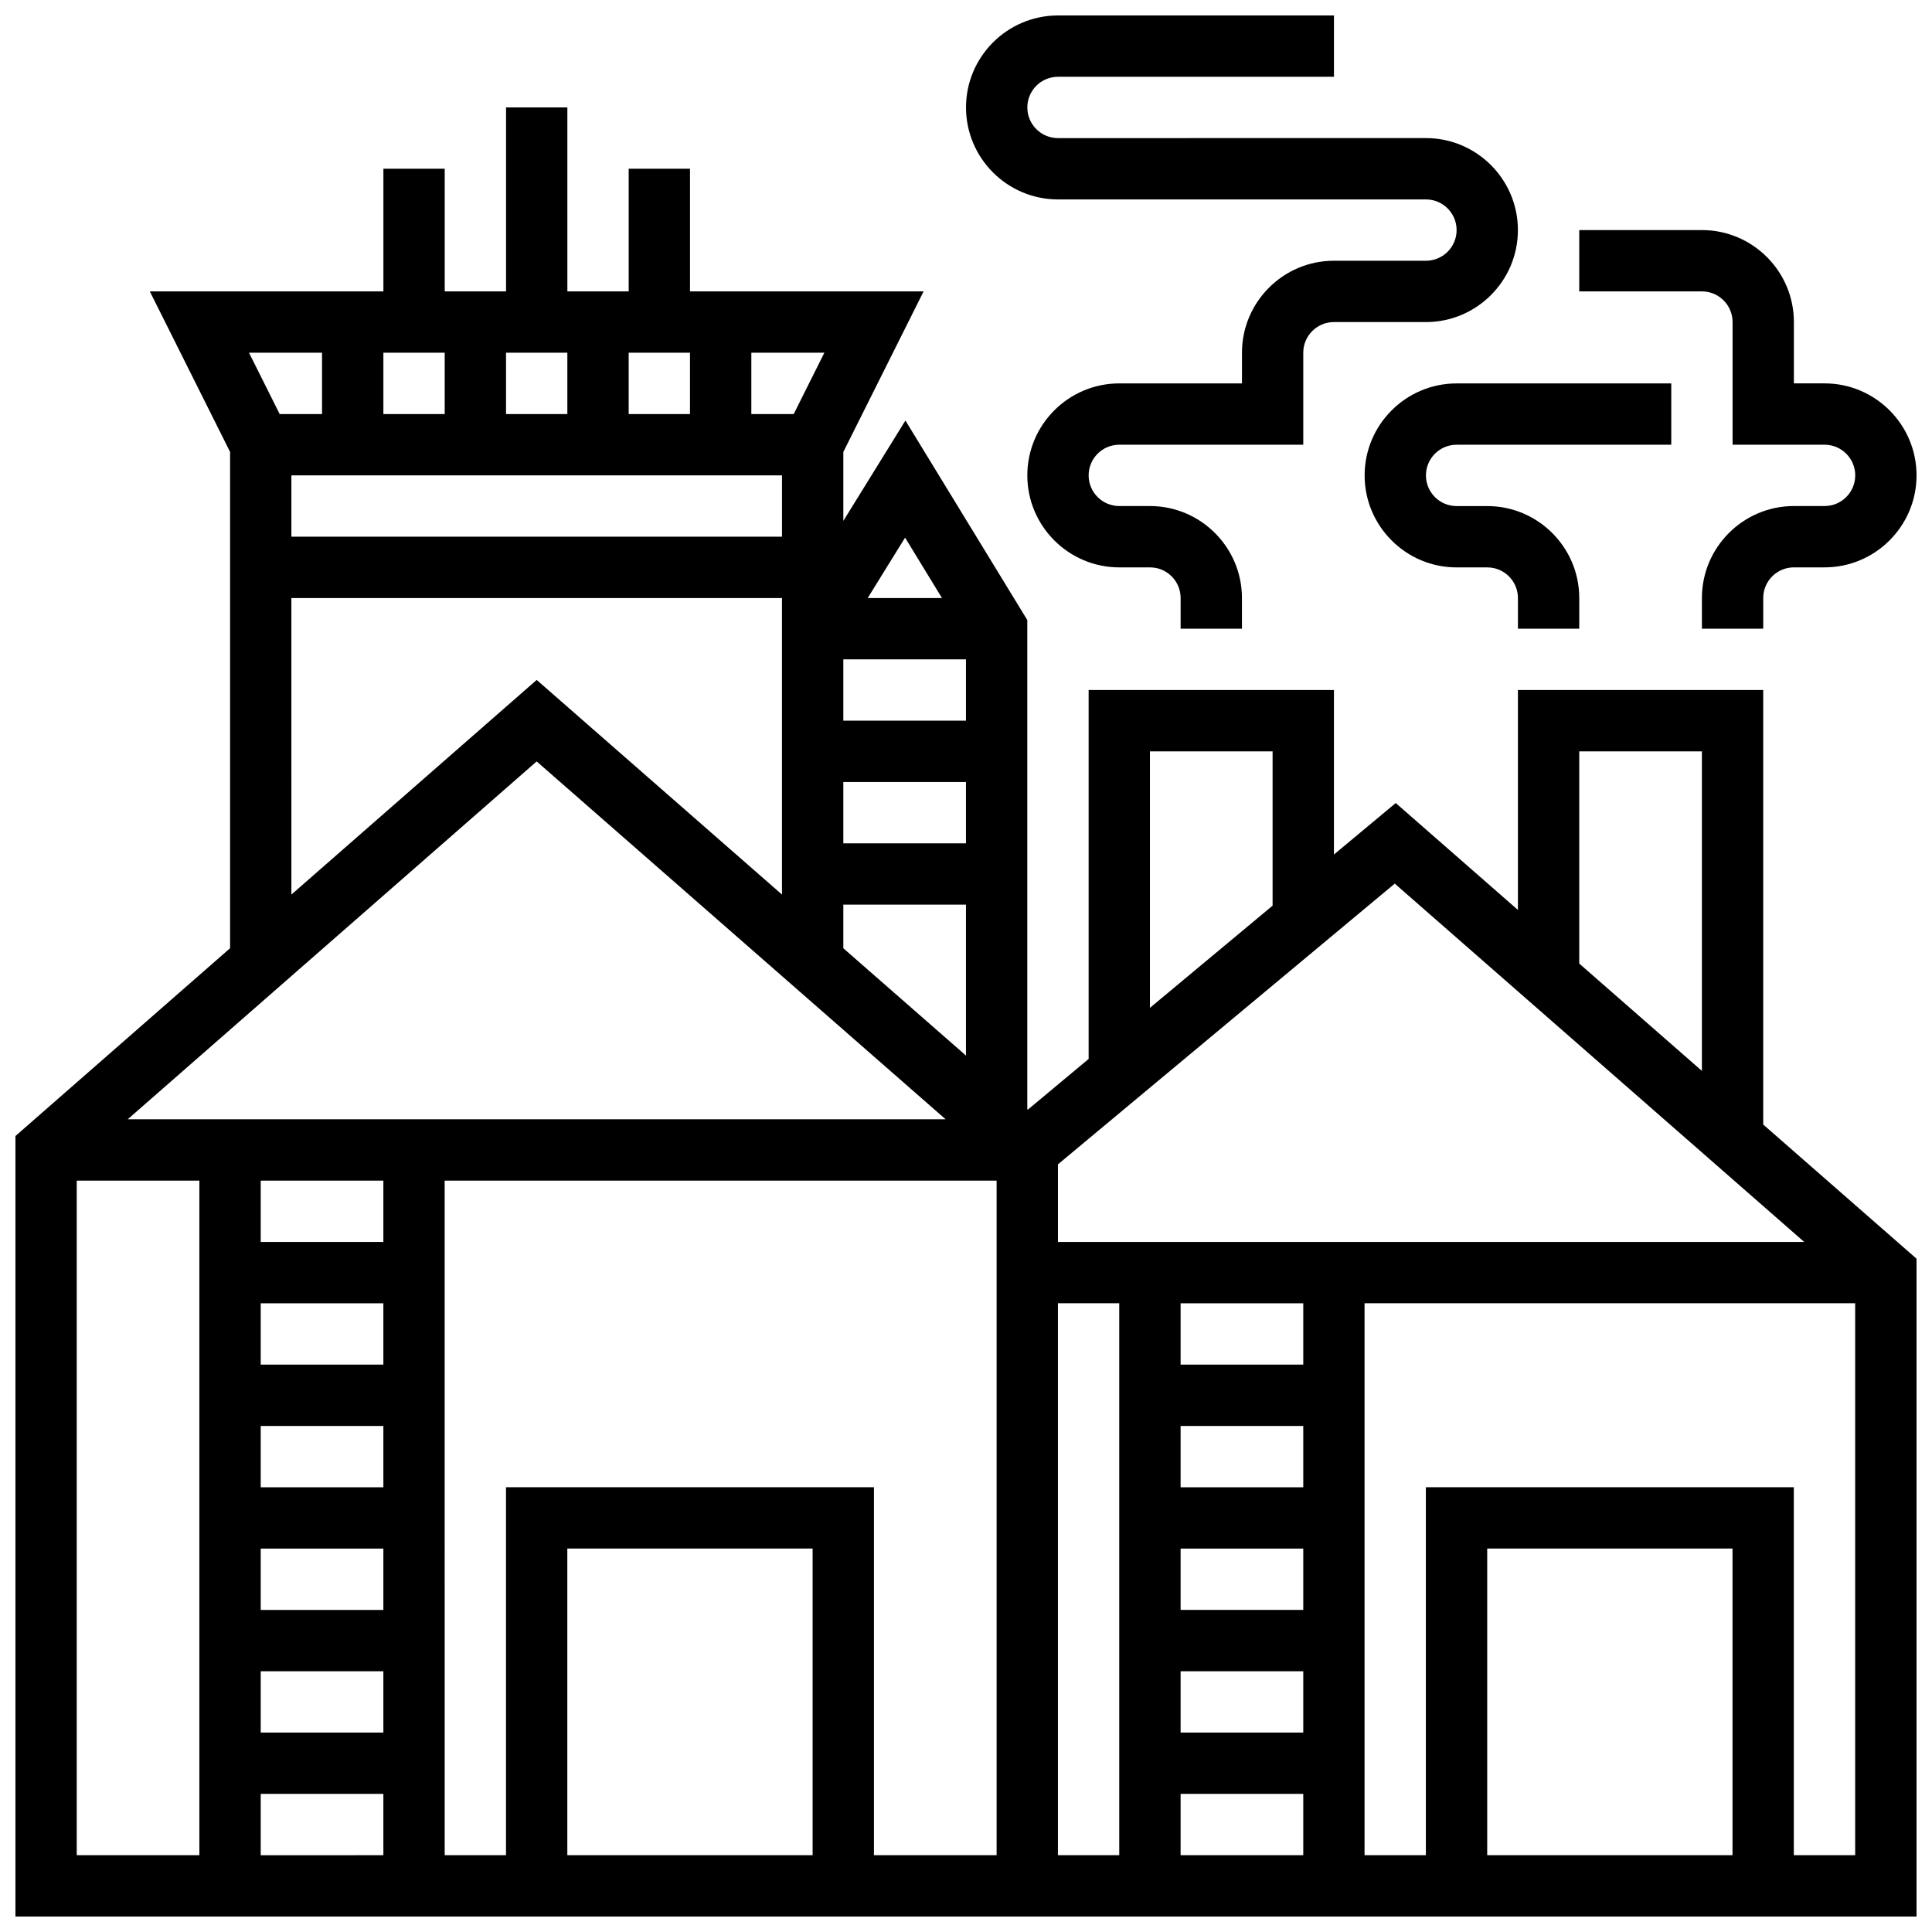 <?xml version="1.0" encoding="UTF-8"?>
<!-- Uploaded to: SVG Repo, www.svgrepo.com, Generator: SVG Repo Mixer Tools -->
<svg width="800px" height="800px" version="1.1" viewBox="144 144 512 512" xmlns="http://www.w3.org/2000/svg">
 <defs>
  <clipPath id="c">
   <path d="m148.09 172h503.81v479.9h-503.81z"/>
  </clipPath>
  <clipPath id="b">
   <path d="m562 204h89.902v107h-89.902z"/>
  </clipPath>
  <clipPath id="a">
   <path d="m400 148.09h147v162.91h-147z"/>
  </clipPath>
 </defs>
 <g clip-path="url(#c)">
  <path d="m611.27 326.86h-65.008v58.281l-32.375-28.328-16.379 13.645v-43.598h-65.008v97.773l-16.121 13.441-0.133-0.113v-129.64l-32.301-52.875-16.453 26.59v-18.266l21.273-42.551h-61.906v-32.504h-16.25v32.504h-16.25l-0.004-48.754h-16.25v48.754h-16.25l-0.004-32.504h-16.25v32.504h-61.902l21.273 42.547v131.52l-56.883 49.773v206.84h503.81v-174.33l-40.629-35.551zm-48.754 16.254h32.504v84.68l-32.504-28.441zm-113.77 0h32.504v40.891l-32.504 27.082zm64.879 35.055 108.51 94.961h-197.77v-20.566zm-24.25 224.98h-32.504v-16.25h32.504zm0-32.504h-32.504v-16.25h32.504zm0-32.504h-32.504v-16.25h32.504zm-32.504 81.258h32.504v16.25h-32.504zm32.504-113.76h-32.504v-16.25h32.504zm-243.78 97.512h-32.504v-16.25h32.504zm0-32.504h-32.504v-16.25h32.504zm0-32.504h-32.504v-16.25h32.504zm0-32.504h-32.504v-16.25h32.504zm-32.504 113.76h32.504v16.25l-32.504 0.004zm32.504-146.27h-32.504v-16.25h32.504zm-67.754-32.504 108.38-94.84 108.38 94.84zm222.15-73.133h-32.504v-16.25h32.504zm0-32.504h-32.504v-16.25h32.504zm-32.504 60.309v-11.555h32.504v39.996zm26.141-92.812h-19.68l9.906-16.008zm-172.41-32.504h130.02v16.25h-130.02zm89.387-16.254v-16.25h16.25v16.25zm-16.254 0h-16.25v-16.25h16.25zm-32.504 0h-16.25v-16.25h16.25zm92.492 0h-11.23v-16.25h19.355zm-125-16.25v16.25h-11.227l-8.125-16.25zm-8.125 65.008h130.02v78.586l-65.008-56.883-65.008 56.883zm-56.883 154.39h32.504v178.77l-32.504 0.004zm195.02 178.77h-65.008v-81.262h65.008zm16.254 0v-97.512h-97.512v97.512h-16.25l-0.004-178.77h146.27v178.77zm48.754-146.27h16.25v146.27h-16.25zm178.77 146.27h-65.008v-81.262h65.008zm16.25 0v-97.512h-97.512v97.512h-16.25v-146.27h130.02v146.27z"/>
 </g>
 <g clip-path="url(#b)">
  <path d="m603.15 229.35v32.504h24.379c4.484 0 8.125 3.641 8.125 8.125s-3.641 8.125-8.125 8.125h-8.125c-13.441 0-24.379 10.938-24.379 24.379v8.125h16.25v-8.125c0-4.484 3.641-8.125 8.125-8.125h8.125c13.441 0 24.379-10.938 24.379-24.379 0-13.441-10.938-24.379-24.379-24.379h-8.125v-16.25c0-13.441-10.938-24.379-24.379-24.379h-32.504v16.25h32.504c4.488 0.004 8.129 3.644 8.129 8.129z"/>
 </g>
 <path d="m530.02 261.86h56.883v-16.25h-56.883c-13.441 0-24.379 10.938-24.379 24.379s10.938 24.379 24.379 24.379h8.125c4.484 0 8.125 3.641 8.125 8.125v8.125h16.25v-8.125c0-13.441-10.938-24.379-24.379-24.379h-8.125c-4.484 0-8.125-3.641-8.125-8.125 0-4.488 3.641-8.129 8.129-8.129z"/>
 <g clip-path="url(#a)">
  <path d="m424.38 196.85h97.512c4.484 0 8.125 3.641 8.125 8.125s-3.641 8.125-8.125 8.125h-24.379c-13.441 0-24.379 10.938-24.379 24.379v8.125h-32.504c-13.441 0-24.379 10.938-24.379 24.379 0 13.441 10.938 24.379 24.379 24.379h8.125c4.484 0 8.125 3.641 8.125 8.125v8.125h16.25v-8.125c0-13.441-10.938-24.379-24.379-24.379h-8.125c-4.484 0-8.125-3.641-8.125-8.125s3.641-8.125 8.125-8.125h48.754v-24.379c0-4.484 3.641-8.125 8.125-8.125h24.379c13.441 0 24.379-10.938 24.379-24.379s-10.938-24.379-24.379-24.379l-97.504 0.004c-4.484 0-8.125-3.641-8.125-8.125s3.641-8.125 8.125-8.125h73.133l0.004-16.254h-73.133c-13.441 0-24.379 10.938-24.379 24.379 0 13.438 10.938 24.375 24.375 24.375z"/>
 </g>
</svg>